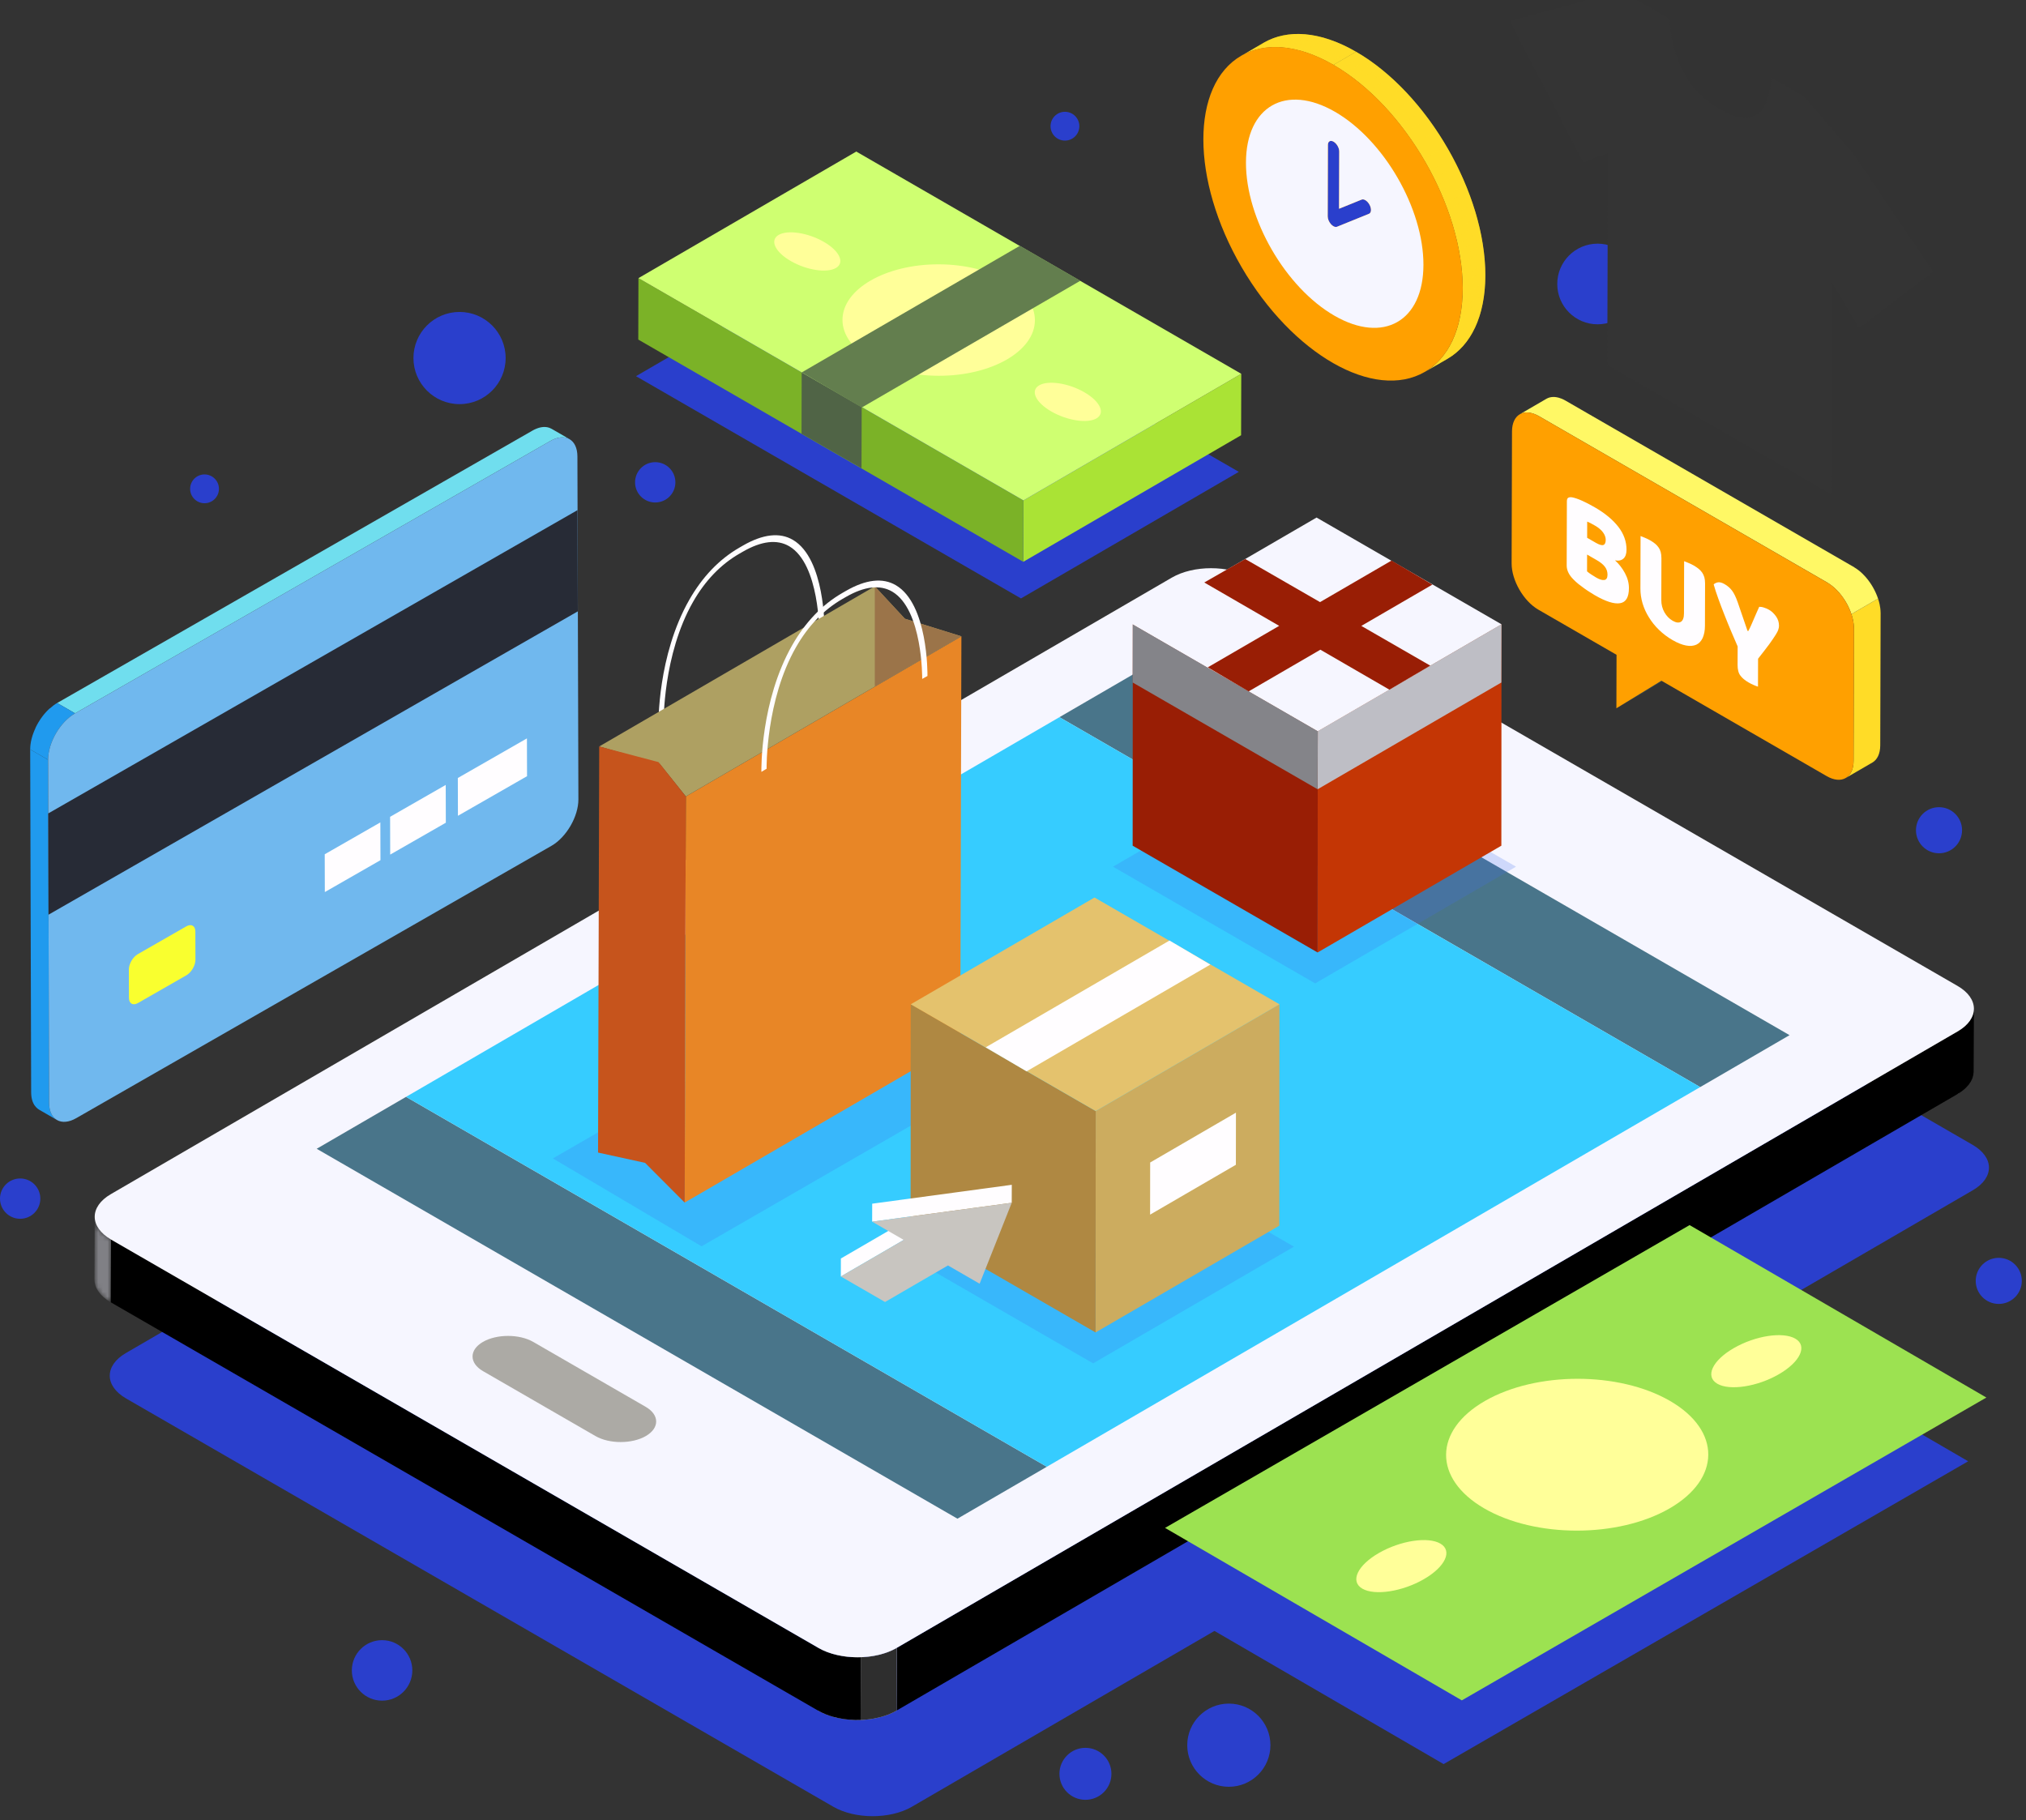 <svg width="443" height="398" viewBox="0 0 443 398" fill="none" xmlns="http://www.w3.org/2000/svg">
<rect x="0" y="0" width="443" height="398" fill="#333333" stroke="none"/>
<path d="M11.817 244.393C11.758 244.331 11.706 244.259 11.652 244.19C11.487 243.983 11.328 243.765 11.206 243.505C11.203 243.499 11.201 243.493 11.198 243.489C11.054 243.178 10.94 242.83 10.861 242.446C10.86 242.436 10.857 242.424 10.855 242.413C10.777 242.024 10.734 241.601 10.734 241.143L10.521 166.141L6.6 163.879L6.813 238.881C6.813 238.887 6.813 238.891 6.813 238.897C6.813 238.993 6.816 239.088 6.821 239.181C6.825 239.275 6.831 239.367 6.839 239.459C6.846 239.554 6.856 239.65 6.868 239.742C6.88 239.838 6.895 239.932 6.91 240.024C6.918 240.068 6.927 240.108 6.936 240.15C6.939 240.162 6.94 240.172 6.943 240.184C6.952 240.228 6.959 240.271 6.968 240.313C6.992 240.416 7.019 240.516 7.048 240.614C7.079 240.722 7.113 240.825 7.152 240.925C7.191 241.029 7.234 241.128 7.28 241.225C7.283 241.231 7.285 241.237 7.288 241.241C7.291 241.247 7.292 241.255 7.295 241.261C7.364 241.404 7.439 241.539 7.519 241.664C7.582 241.762 7.663 241.839 7.733 241.927C7.788 241.995 7.839 242.067 7.899 242.13C8.096 242.337 8.308 242.522 8.548 242.661L12.469 244.923C12.224 244.786 12.012 244.601 11.817 244.393Z" fill="#209AEE"/>
<path d="M121.531 95.885C121.911 95.758 122.275 95.68 122.624 95.649C122.632 95.649 122.641 95.647 122.648 95.647C122.998 95.617 123.331 95.635 123.643 95.698C123.647 95.7 123.652 95.701 123.656 95.703C123.968 95.767 124.259 95.876 124.525 96.029L120.604 93.767H120.603C120.45 93.679 120.292 93.606 120.125 93.548C119.999 93.503 119.869 93.469 119.737 93.442C119.731 93.44 119.726 93.439 119.722 93.437C119.719 93.436 119.714 93.436 119.711 93.434C119.601 93.412 119.487 93.396 119.371 93.385C119.271 93.376 119.169 93.372 119.065 93.37C118.974 93.37 118.881 93.373 118.787 93.379C118.768 93.381 118.748 93.384 118.729 93.385C118.72 93.387 118.712 93.387 118.703 93.388C118.644 93.394 118.585 93.399 118.526 93.406C118.441 93.416 118.354 93.431 118.267 93.448C118.188 93.463 118.108 93.481 118.025 93.502C117.945 93.521 117.864 93.543 117.782 93.569C117.725 93.585 117.669 93.605 117.613 93.624C117.607 93.626 117.601 93.629 117.597 93.63C117.58 93.636 117.564 93.641 117.548 93.647C117.469 93.673 117.389 93.703 117.31 93.736C117.233 93.767 117.153 93.8 117.074 93.835C116.995 93.871 116.916 93.906 116.835 93.947C116.756 93.985 116.676 94.027 116.595 94.07C116.532 94.103 116.471 94.139 116.408 94.175L12.495 153.729L16.415 155.991L120.328 96.436C120.735 96.203 121.133 96.022 121.518 95.892C121.521 95.888 121.525 95.886 121.531 95.885Z" fill="#70DEEE"/>
<path d="M12.256 160.339C12.515 159.895 12.796 159.464 13.099 159.053C13.104 159.047 13.108 159.041 13.111 159.035C13.422 158.617 13.753 158.219 14.103 157.848C14.109 157.842 14.115 157.836 14.121 157.83C14.825 157.087 15.599 156.454 16.411 155.988L12.492 153.726C11.942 154.041 11.421 154.453 10.918 154.902L10.897 154.89C10.81 154.968 10.724 155.049 10.637 155.129C10.553 155.21 10.47 155.291 10.388 155.374C10.325 155.438 10.262 155.504 10.2 155.57C10.194 155.576 10.189 155.58 10.183 155.586C10.171 155.6 10.158 155.612 10.146 155.625C10.068 155.707 9.992 155.792 9.917 155.877C9.841 155.964 9.765 156.052 9.689 156.142C9.611 156.234 9.535 156.327 9.46 156.422C9.371 156.534 9.284 156.648 9.199 156.764C9.196 156.767 9.195 156.772 9.192 156.775C9.187 156.781 9.184 156.787 9.18 156.793C9.059 156.955 8.941 157.121 8.827 157.29C8.675 157.515 8.53 157.745 8.391 157.98C8.372 158.013 8.356 158.045 8.336 158.078C8.321 158.105 8.306 158.131 8.291 158.157C8.224 158.274 8.157 158.389 8.094 158.507C8.03 158.625 7.969 158.744 7.909 158.864C7.857 158.967 7.808 159.07 7.758 159.173L7.773 159.18C7.042 160.73 6.595 162.371 6.6 163.882L10.521 166.144C10.515 164.296 11.164 162.246 12.214 160.419C12.226 160.391 12.241 160.364 12.256 160.339Z" fill="#209AEE"/>
<path d="M16.411 155.988C13.144 157.86 10.507 162.414 10.518 166.141L10.731 241.143C10.742 244.87 13.396 246.391 16.663 244.519L120.577 184.965C123.844 183.093 126.48 178.539 126.47 174.812L126.256 99.81C126.246 96.083 123.591 94.562 120.324 96.434L16.411 155.988Z" fill="#70B8EE"/>
<path d="M100.107 170.129L100.131 178.394L115.242 169.734L115.218 161.469L100.107 170.129Z" fill="#FFFDFF"/>
<path d="M71.003 186.809L71.027 195.074L83.19 188.102L83.168 179.838L71.003 186.809Z" fill="#FFFDFF"/>
<path d="M10.541 177.883L10.604 200.022L126.343 133.689L126.28 111.551L10.541 177.883Z" fill="#272B36"/>
<path d="M85.298 178.616L85.32 186.881L97.485 179.909L97.461 171.646L85.298 178.616Z" fill="#FFFDFF"/>
<path d="M30.139 208.646C29.038 209.278 28.171 210.789 28.174 212.024L28.192 218.201C28.195 219.457 29.068 219.97 30.169 219.34L40.77 213.265C41.852 212.643 42.738 211.122 42.735 209.866L42.717 203.689C42.714 202.454 41.823 201.95 40.74 202.571L30.139 208.646Z" fill="#F9FF2F"/>
<path d="M431.317 250.342C436.073 253.088 436.098 257.533 431.372 260.279L199.379 395.099C194.665 397.839 186.98 397.845 182.223 395.099L27.57 305.811C22.825 303.071 22.81 298.62 27.525 295.88L259.518 161.06C264.244 158.314 271.917 158.314 276.664 161.054L431.317 250.342Z" fill="#2A3FCC"/>
<path d="M428.231 225.443L428.171 239.161C428.122 239.191 428.073 239.22 428.023 239.25L428.083 225.531C428.132 225.502 428.182 225.472 428.231 225.443Z" fill="#B1B1B8"/>
<mask id="mask0_152_21" style="mask-type:luminance" maskUnits="userSpaceOnUse" x="20" y="266" width="5" height="19">
<path d="M20.651 279.787L20.711 266.068C20.707 267.875 21.895 269.684 24.281 271.062L24.221 284.781C21.835 283.403 20.645 281.593 20.651 279.787Z" fill="white"/>
</mask>
<g mask="url(#mask0_152_21)">
<path d="M24.281 271.062L24.221 284.781C21.835 283.405 20.647 281.595 20.651 279.787L20.711 266.068C20.707 267.876 21.895 269.684 24.281 271.062Z" fill="#808085"/>
</g>
<path d="M431.581 220.954C431.569 221.08 431.561 221.207 431.538 221.332C431.518 221.436 431.487 221.54 431.46 221.643C431.429 221.763 431.399 221.884 431.355 222.005C431.321 222.104 431.273 222.201 431.231 222.299C431.176 222.426 431.121 222.553 431.054 222.679C431.004 222.768 430.946 222.858 430.892 222.946C430.804 223.089 430.712 223.231 430.607 223.37C430.546 223.452 430.479 223.533 430.412 223.613C430.256 223.802 430.083 223.985 429.897 224.167C429.829 224.233 429.767 224.3 429.695 224.365C429.579 224.471 429.447 224.572 429.32 224.675C429.21 224.765 429.102 224.854 428.983 224.941C428.845 225.041 428.693 225.136 428.544 225.234C428.391 225.332 428.248 225.434 428.084 225.529L196.091 360.349L196.031 374.068L428.024 239.248C428.076 239.217 428.121 239.184 428.172 239.153V239.16C428.282 239.093 428.378 239.021 428.483 238.952C428.632 238.855 428.784 238.76 428.922 238.66C429.041 238.573 429.149 238.482 429.26 238.393C429.387 238.291 429.517 238.189 429.634 238.083C429.658 238.063 429.686 238.042 429.71 238.021C429.758 237.976 429.791 237.93 429.837 237.885C430.023 237.704 430.195 237.521 430.35 237.332C430.385 237.291 430.431 237.253 430.464 237.211C430.495 237.171 430.516 237.129 430.546 237.089C430.651 236.949 430.745 236.807 430.833 236.663C430.87 236.604 430.918 236.547 430.952 236.487C430.969 236.457 430.979 236.428 430.994 236.398C431.061 236.272 431.116 236.145 431.172 236.018C431.203 235.945 431.246 235.874 431.275 235.799C431.284 235.774 431.287 235.75 431.296 235.724C431.339 235.605 431.367 235.484 431.4 235.361C431.421 235.279 431.454 235.199 431.47 235.117C431.475 235.094 431.473 235.073 431.478 235.051C431.502 234.925 431.509 234.799 431.521 234.672C431.529 234.588 431.548 234.504 431.549 234.421C431.551 234.385 431.551 234.349 431.551 234.315L431.611 220.596C431.611 220.717 431.591 220.835 431.581 220.954Z" fill="black"/>
<path d="M196.09 360.35L196.03 374.069C191.315 376.809 183.631 376.815 178.874 374.069L178.934 360.35C183.689 363.096 191.375 363.09 196.09 360.35Z" fill="#BEBEC5"/>
<path d="M193.433 361.518C192.696 361.757 191.926 361.946 191.135 362.09C190.625 362.181 190.107 362.254 189.586 362.306C189.14 362.351 188.69 362.381 188.239 362.396L188.18 376.115C188.631 376.1 189.08 376.07 189.526 376.025C190.049 375.973 190.567 375.901 191.076 375.809C191.868 375.665 192.638 375.476 193.373 375.237C194.325 374.928 195.221 374.54 196.029 374.069L196.089 360.35C195.28 360.821 194.385 361.209 193.433 361.518Z" fill="#2E2E2E"/>
<path d="M186.996 362.402C186.596 362.391 186.197 362.371 185.8 362.338C185.405 362.305 185.01 362.262 184.621 362.206C184.216 362.148 183.814 362.079 183.419 361.997C182.99 361.908 182.568 361.805 182.154 361.687C181.648 361.542 181.157 361.376 180.682 361.189C180.067 360.946 179.48 360.667 178.933 360.35L24.28 271.062L24.221 284.781L178.874 374.069C179.422 374.386 180.007 374.665 180.622 374.908C181.097 375.095 181.588 375.261 182.094 375.406C182.508 375.524 182.931 375.627 183.359 375.716C183.755 375.798 184.156 375.868 184.561 375.925C184.951 375.98 185.345 376.024 185.741 376.057C186.138 376.089 186.536 376.11 186.937 376.121C187.352 376.131 187.767 376.13 188.18 376.115L188.24 362.396C187.827 362.409 187.411 362.412 186.996 362.402Z" fill="black"/>
<path d="M428.027 215.594C432.784 218.34 432.808 222.785 428.082 225.531L196.089 360.35C191.374 363.09 183.69 363.096 178.933 360.35L24.28 271.062C19.535 268.322 19.52 263.871 24.235 261.132L256.228 126.312C260.954 123.566 268.627 123.566 273.372 126.306L428.027 215.594Z" fill="#F6F6FF"/>
<path d="M141.186 307.641C144.227 309.397 144.244 312.271 141.222 314.027C138.2 315.783 133.238 315.783 130.196 314.027L105.618 299.837C102.576 298.081 102.56 295.206 105.582 293.45C108.604 291.694 113.566 291.694 116.607 293.45L141.186 307.641Z" fill="#ACAAA5"/>
<path d="M228.893 320.746L209.352 332.102L69.247 251.211L88.786 239.856L228.893 320.746Z" fill="#49758A"/>
<path d="M391.297 226.365L371.758 237.721L231.651 156.83L251.192 145.475L391.297 226.365Z" fill="#49758A"/>
<path d="M251.193 145.475L231.652 156.83L371.759 237.721L228.893 320.746L88.786 239.856L69.247 251.211L209.352 332.102L69.247 251.211L251.193 145.475Z" fill="#36CCFF"/>
<path d="M353.438 154.883L359.265 151.498L369.116 145.475L363.29 148.861L353.438 154.883Z" fill="#2E4752"/>
<path d="M411.136 132.984C411.101 132.716 411.053 132.445 410.997 132.172C410.949 131.948 410.894 131.724 410.833 131.5C410.777 131.302 410.716 131.102 410.65 130.903L404.824 134.289C404.89 134.488 404.951 134.688 405.006 134.887C405.069 135.111 405.123 135.335 405.171 135.559C405.229 135.83 405.275 136.102 405.309 136.371C405.36 136.758 405.386 137.141 405.384 137.515L405.302 166.372C405.296 168.218 404.643 169.517 403.591 170.129L409.419 166.743C409.944 166.437 410.371 165.959 410.667 165.327C410.962 164.696 411.127 163.909 411.13 162.986L411.212 134.128C411.212 133.753 411.186 133.371 411.136 132.984Z" fill="#FFDC27"/>
<path d="M410.45 130.349C410.383 130.173 410.311 129.998 410.235 129.824C410.162 129.653 410.083 129.483 410.002 129.314C409.922 129.147 409.836 128.98 409.75 128.816C409.662 128.65 409.569 128.484 409.475 128.321C409.377 128.154 409.277 127.988 409.172 127.826C409.061 127.654 408.95 127.485 408.833 127.318C408.706 127.137 408.576 126.961 408.442 126.788C408.288 126.589 408.13 126.397 407.966 126.209C407.759 125.971 407.546 125.743 407.325 125.526C406.732 124.942 406.095 124.444 405.43 124.053L405.442 124.045L342.317 87.607C342.039 87.447 341.766 87.311 341.499 87.199C341.409 87.162 341.325 87.141 341.237 87.109C341.169 87.084 341.1 87.06 341.031 87.039C340.958 87.015 340.882 86.983 340.809 86.963C340.634 86.915 340.462 86.879 340.294 86.853C340.217 86.841 340.144 86.838 340.071 86.83C340.043 86.827 340.013 86.824 339.985 86.821C339.943 86.818 339.898 86.811 339.856 86.809C339.725 86.803 339.595 86.805 339.468 86.812C339.347 86.82 339.229 86.833 339.114 86.854C339.089 86.859 339.066 86.866 339.042 86.871C339.026 86.874 339.011 86.878 338.995 86.881C338.924 86.896 338.853 86.909 338.786 86.929C338.68 86.96 338.577 86.996 338.475 87.038C338.373 87.08 338.275 87.129 338.181 87.181C338.17 87.187 338.16 87.193 338.148 87.199L332.32 90.585C332.579 90.435 332.864 90.33 333.165 90.266C333.182 90.263 333.197 90.258 333.213 90.255C333.509 90.197 333.825 90.182 334.155 90.208C334.184 90.209 334.212 90.214 334.242 90.217C334.55 90.246 334.872 90.32 335.204 90.426C335.271 90.447 335.339 90.471 335.408 90.496C335.759 90.623 336.119 90.78 336.489 90.993L399.556 127.39L399.543 127.397C400.228 127.793 400.887 128.309 401.497 128.911C401.717 129.128 401.93 129.356 402.138 129.594C402.301 129.78 402.46 129.974 402.614 130.173C402.749 130.346 402.878 130.522 403.005 130.703C403.122 130.869 403.235 131.039 403.346 131.209C403.45 131.372 403.55 131.538 403.649 131.706C403.744 131.869 403.836 132.033 403.924 132.201C404.012 132.365 404.095 132.532 404.176 132.699C404.258 132.868 404.336 133.038 404.409 133.208C404.485 133.383 404.557 133.558 404.624 133.734C404.694 133.918 404.761 134.103 404.822 134.288L410.649 130.902C410.588 130.718 410.522 130.534 410.45 130.349Z" fill="#FFF865"/>
<path d="M336.489 90.995C333.256 89.128 330.621 90.629 330.611 94.344L330.528 123.2C330.518 126.915 333.135 131.45 336.368 133.316L353.47 143.19L353.438 154.881L363.289 148.858L399.422 169.719C402.654 171.585 405.29 170.085 405.3 166.37L405.382 137.512C405.393 133.797 402.775 129.262 399.543 127.396L336.489 90.995Z" fill="#FFA000"/>
<path d="M355.303 125.323C355.889 126.406 356.18 127.499 356.177 128.625C356.171 130.606 355.52 131.696 354.245 131.907C352.949 132.127 351.105 131.538 348.714 130.157C348.401 129.976 348.068 129.761 347.655 129.501C347.264 129.252 346.852 128.992 346.421 128.675C345.989 128.359 345.579 128.054 345.147 127.715C344.736 127.388 344.344 127.027 344.012 126.676C343.054 125.716 342.565 124.69 342.568 123.655L342.609 109.627C342.61 109.223 342.709 108.941 342.925 108.841C343.122 108.729 343.397 108.706 343.749 108.752C344.338 108.867 345.083 109.117 345.965 109.512C346.848 109.91 347.769 110.396 348.71 110.938C350.943 112.228 352.647 113.641 353.859 115.197C355.052 116.742 355.656 118.422 355.651 120.223C355.648 121.123 355.411 121.776 354.958 122.168C354.506 122.561 353.897 122.683 353.132 122.534C353.994 123.305 354.718 124.241 355.303 125.323ZM350.804 126.831C351.257 126.754 351.493 126.371 351.494 125.674C351.496 125.022 351.302 124.435 350.93 123.95C350.539 123.43 349.952 122.957 349.168 122.504L347.031 121.271L347.021 124.941C347.255 125.144 347.569 125.393 347.962 125.641C348.333 125.879 348.707 126.116 349.059 126.321C349.746 126.715 350.334 126.897 350.804 126.831ZM347.052 114.065L347.042 117.601L348.943 118.698C349.688 119.128 350.236 119.288 350.589 119.176C350.924 119.054 351.102 118.682 351.103 118.052C351.105 117.511 350.91 116.971 350.519 116.429C350.128 115.887 349.541 115.391 348.757 114.938C348.483 114.78 348.189 114.61 347.856 114.441C347.503 114.258 347.249 114.134 347.052 114.065Z" fill="#FFFDFF"/>
<path d="M370.363 123.666C370.775 123.903 371.127 124.153 371.42 124.39C371.734 124.638 371.987 124.92 372.202 125.225C372.398 125.517 372.553 125.856 372.671 126.24C372.768 126.612 372.827 127.073 372.825 127.591L372.8 136.846C372.797 137.927 372.617 138.793 372.301 139.513C371.965 140.22 371.513 140.704 370.903 140.983C370.275 141.252 369.548 141.328 368.665 141.156C367.802 140.997 366.821 140.611 365.724 139.977C364.626 139.344 363.627 138.587 362.766 137.751C361.885 136.904 361.161 135.99 360.556 135.009C359.93 134.016 359.482 133.013 359.151 131.921C358.84 130.839 358.687 129.78 358.689 128.701L358.722 117.217C358.899 117.296 359.212 117.41 359.624 117.58C360.056 117.761 360.447 117.943 360.84 118.168C361.231 118.395 361.585 118.643 361.897 118.891C362.191 119.128 362.445 119.41 362.66 119.715C362.875 120.02 363.032 120.357 363.129 120.73C363.226 121.102 363.284 121.564 363.282 122.082L363.257 131.245C363.254 132.19 363.487 133.092 363.936 133.892C364.405 134.705 364.992 135.314 365.737 135.744C366.482 136.174 367.07 136.243 367.542 135.974C367.995 135.693 368.213 135.053 368.214 134.107L368.247 122.715C368.443 122.806 368.756 122.919 369.168 123.09C369.579 123.258 369.99 123.451 370.363 123.666Z" fill="#FFFDFF"/>
<path d="M386.802 133.338C387.41 133.689 387.919 134.187 388.349 134.796C388.779 135.405 388.993 136.092 388.991 136.835C388.991 137.083 388.951 137.353 388.851 137.634C388.772 137.927 388.575 138.331 388.258 138.826C387.943 139.342 387.47 140.017 386.879 140.849C386.268 141.669 385.441 142.747 384.416 144.05L384.398 150.153C384.203 150.106 383.909 149.982 383.516 149.824C383.104 149.654 382.713 149.451 382.339 149.236C381.536 148.771 380.928 148.264 380.539 147.722C380.128 147.192 379.934 146.403 379.937 145.412L379.949 141.36C379.52 140.368 379.052 139.286 378.545 138.091C378.038 136.897 377.551 135.69 377.064 134.461C376.577 133.232 376.129 132.05 375.72 130.911C375.292 129.738 374.962 128.713 374.708 127.8C374.925 127.565 375.24 127.43 375.632 127.342C376.025 127.275 376.516 127.4 377.084 127.729C377.769 128.124 378.318 128.599 378.748 129.186C379.159 129.739 379.568 130.584 379.958 131.689L382.099 137.931L382.256 138.022C382.513 137.561 382.729 137.124 382.907 136.707C383.084 136.29 383.262 135.898 383.44 135.481C383.618 135.065 383.795 134.649 383.994 134.198C384.191 133.771 384.409 133.265 384.666 132.692C384.979 132.693 385.314 132.728 385.705 132.864C386.077 132.988 386.45 133.134 386.802 133.338Z" fill="#FFFDFF"/>
<g opacity="0.22">
<path d="M226.057 230.636L153.401 272.54L120.884 253.319L193.54 211.414L226.057 230.636Z" fill="#406EEE"/>
</g>
<path d="M162.423 119.319C166.817 116.783 170.506 116.365 173.391 118.068C180.395 122.201 180.294 137.265 180.285 137.909L179.135 138.55C179.146 138.39 179.247 123.385 172.582 119.458C169.914 117.89 166.502 118.289 162.426 120.642L161.666 121.081C157.589 123.435 154.186 126.972 151.547 131.603C144.916 143.207 145.102 158.045 145.113 158.193L143.973 158.874C143.961 158.242 143.764 143.35 150.722 131.157C153.588 126.136 157.268 122.297 161.661 119.76L162.423 119.319Z" fill="#FFFDFF"/>
<path d="M149.96 174.167L210.22 139.148L209.967 227.957L149.709 262.976L149.96 174.167Z" fill="#E88626"/>
<path d="M131.021 163.233L191.28 128.214L197.862 135.302L210.22 139.148L149.96 174.167L144.266 167.058L131.021 163.233Z" fill="#AEA062"/>
<path d="M149.96 174.167L149.709 262.976L141.049 254.288L130.769 252.04L131.021 163.233L143.996 166.656L149.96 174.167Z" fill="#C6541C"/>
<path d="M210.221 139.148L197.862 135.302L191.28 128.214V150.156L210.221 139.148Z" fill="#9B7449"/>
<path d="M184.933 129.235C189.328 126.699 193.017 126.28 195.902 127.984C202.906 132.117 202.805 147.181 202.796 147.823L201.646 148.464C201.656 148.304 201.757 133.3 195.093 129.373C192.424 127.805 189.013 128.204 184.936 130.557L184.176 130.996C180.1 133.349 176.697 136.886 174.057 141.518C167.426 153.121 167.613 167.96 167.623 168.108L166.484 168.789C166.472 168.157 166.275 153.264 173.233 141.071C176.098 136.05 179.779 132.211 184.173 129.674L184.933 129.235Z" fill="#FFFDFF"/>
<g opacity="0.22">
<path d="M331.489 189.524L287.569 215.046L243.365 189.524L287.283 164.002L331.489 189.524Z" fill="#406EEE"/>
</g>
<path d="M328.316 136.523L328.283 184.934L288.105 208.282L288.138 159.872L328.316 136.523Z" fill="#C43605"/>
<path d="M328.316 136.523L328.283 149.245L288.105 172.593L288.138 159.872L328.316 136.523Z" fill="#BEBEC5"/>
<path d="M288.137 159.872L288.105 208.282L247.663 184.934L247.697 136.523L288.137 159.872Z" fill="#991E05"/>
<path d="M288.137 159.872L288.105 172.593L247.663 149.245L247.697 136.523L288.137 159.872Z" fill="#848489"/>
<path d="M328.316 136.523L288.138 159.871L247.698 136.523L287.876 113.175L328.316 136.523Z" fill="#F6F6FF"/>
<path d="M313.202 127.841L304.272 122.58L288.636 131.668L272.283 122.243L263.324 127.376L279.702 136.859L264.093 145.93L273.025 151.189L288.709 142.075L303.805 150.816L312.735 145.557L297.663 136.871L313.202 127.841Z" fill="#991E05"/>
<g opacity="0.22">
<path d="M282.935 272.614L239.016 298.137L194.812 272.615L238.729 247.093L282.935 272.614Z" fill="#406EEE"/>
</g>
<path d="M279.762 219.615L279.729 268.025L239.552 291.373L239.585 242.963L279.762 219.615Z" fill="#CCAC5F"/>
<path d="M270.249 243.312L270.234 254.711L251.478 265.611L251.492 254.212L270.249 243.312Z" fill="#FFFDFF"/>
<path d="M239.585 242.963L239.552 291.373L199.11 268.025L199.145 219.615L239.585 242.963Z" fill="#AF8842"/>
<path d="M279.763 219.615L239.586 242.963L199.146 219.615L239.323 196.267L279.763 219.615Z" fill="#E4C26D"/>
<path d="M264.648 210.932L224.47 234.28L215.539 229.022L255.718 205.672L264.648 210.932Z" fill="#FFFDFF"/>
<path d="M270.875 103.183L223.246 130.861L139.064 82.26L186.694 54.58L270.875 103.183Z" fill="#2A3FCC"/>
<path d="M271.412 81.743L271.374 95.178L223.743 122.858L223.782 109.423L271.412 81.743Z" fill="#AAE335"/>
<path d="M223.782 109.423L223.743 122.858L139.562 74.255L139.6 60.821L223.782 109.423Z" fill="#7BB227"/>
<path d="M188.415 88.955L188.376 102.39L175.258 94.845L175.295 81.41L188.415 88.955Z" fill="#506446"/>
<path d="M271.412 81.743L223.782 109.423L139.601 60.821L187.23 33.142L271.412 81.743Z" fill="#CFFF71"/>
<path d="M237.096 85.775C240.559 87.774 241.743 90.335 239.747 91.496C237.759 92.651 233.334 91.973 229.871 89.975C226.419 87.981 225.235 85.419 227.221 84.265C229.217 83.103 233.644 83.781 237.096 85.775Z" fill="#FFFF99"/>
<path d="M180.139 52.89C183.592 54.883 184.776 57.445 182.779 58.606C180.792 59.76 176.366 59.082 172.914 57.089C169.452 55.089 168.268 52.529 170.253 51.373C172.25 50.213 176.677 50.891 180.139 52.89Z" fill="#FFFF99"/>
<path d="M226.289 70.046C226.308 63.316 216.905 57.834 205.287 57.801C193.668 57.769 184.235 63.198 184.216 69.928C184.197 76.658 193.6 82.14 205.218 82.172C216.837 82.205 226.27 76.775 226.289 70.046Z" fill="#FFFF99"/>
<path d="M236.224 61.393L188.432 89.115L175.32 81.428L223.013 53.745L236.224 61.393Z" fill="#637E4E"/>
<path d="M365.46 281.834L250.764 348.054L315.658 385.766L430.355 319.547L365.46 281.834Z" fill="#2A3FCC"/>
<path d="M183.853 279.136L183.863 275.204L197.622 267.207L197.61 271.14L183.853 279.136Z" fill="#FFFDFF"/>
<path d="M190.701 267.15L190.713 263.219L221.234 259.087L221.222 263.02L190.701 267.15Z" fill="#FFFDFF"/>
<path d="M221.223 263.02L214.201 280.718L207.281 276.723L193.522 284.718L183.853 279.136L197.61 271.14L190.702 267.15L221.223 263.02Z" fill="#C8C5C0"/>
<path d="M254.746 334.117L319.641 371.831L434.337 305.61L369.441 267.898L254.746 334.117Z" fill="#9CE251"/>
<path d="M301.497 339.609C296.78 342.333 295.166 345.824 297.887 347.403C300.594 348.976 306.625 348.053 311.343 345.329C316.046 342.613 317.66 339.122 314.953 337.55C312.233 335.97 306.201 336.893 301.497 339.609Z" fill="#FFFF99"/>
<path d="M379.101 294.805C374.397 297.521 372.783 301.01 375.504 302.591C378.211 304.165 384.241 303.241 388.945 300.525C393.662 297.801 395.276 294.31 392.569 292.738C389.85 291.157 383.817 292.081 379.101 294.805Z" fill="#FFFF99"/>
<path d="M324.667 306.372C313.43 312.86 313.37 323.362 324.536 329.85C335.687 336.33 353.833 336.338 365.07 329.85C376.294 323.37 376.352 312.852 365.201 306.372C354.036 299.884 335.891 299.892 324.667 306.372Z" fill="#FFFF99"/>
<path d="M271.394 12.214L276.336 9.341C281.492 6.344 288.632 6.767 296.513 11.316L291.57 14.189C283.69 9.64 276.549 9.217 271.394 12.214Z" fill="#FFDC27"/>
<mask id="mask1_152_21" style="mask-type:luminance" maskUnits="userSpaceOnUse" x="271" y="7" width="26" height="8">
<path d="M271.394 12.214L276.336 9.341C281.492 6.344 288.632 6.767 296.513 11.316L291.57 14.189C283.69 9.64 276.549 9.217 271.394 12.214Z" fill="white"/>
</mask>
<g mask="url(#mask1_152_21)">
<path d="M271.394 12.214L276.336 9.341C277.063 8.919 277.829 8.565 278.632 8.279L273.69 11.152C272.887 11.437 272.121 11.791 271.394 12.214Z" fill="#FFDC27"/>
<path d="M273.689 11.152L278.632 8.279C279.269 8.052 279.931 7.87 280.613 7.734L275.671 10.607C274.988 10.743 274.327 10.925 273.689 11.152Z" fill="#FFDC27"/>
<path d="M275.672 10.607L280.614 7.734C281.147 7.628 281.691 7.548 282.249 7.497L277.307 10.37C276.748 10.421 276.203 10.5 275.672 10.607Z" fill="#FFDC27"/>
<path d="M277.305 10.37L282.247 7.497C282.728 7.452 283.219 7.43 283.716 7.427L278.774 10.3C278.277 10.303 277.787 10.325 277.305 10.37Z" fill="#FFDC27"/>
<path d="M278.775 10.3L283.718 7.427C284.155 7.425 284.6 7.439 285.05 7.47L280.107 10.343C279.656 10.313 279.213 10.298 278.775 10.3Z" fill="#FFDC27"/>
<path d="M280.107 10.345L285.05 7.472C285.465 7.5 285.886 7.543 286.311 7.6L281.369 10.473C280.944 10.416 280.523 10.373 280.107 10.345Z" fill="#FFDC27"/>
<path d="M281.368 10.473L286.31 7.6C286.72 7.655 287.133 7.724 287.551 7.805L282.609 10.677C282.191 10.595 281.777 10.528 281.368 10.473Z" fill="#FFDC27"/>
<path d="M282.609 10.677L287.552 7.805C287.935 7.879 288.324 7.966 288.713 8.063L283.771 10.936C283.381 10.839 282.993 10.752 282.609 10.677Z" fill="#FFDC27"/>
<path d="M283.771 10.936L288.714 8.063C289.1 8.16 289.492 8.268 289.886 8.385L284.944 11.258C284.551 11.14 284.16 11.033 283.771 10.936Z" fill="#FFDC27"/>
<path d="M284.943 11.26L289.886 8.387C290.262 8.5 290.64 8.624 291.02 8.759L286.078 11.632C285.697 11.496 285.32 11.372 284.943 11.26Z" fill="#FFDC27"/>
<path d="M286.08 11.63L291.022 8.757C291.402 8.89 291.782 9.033 292.168 9.187L287.225 12.06C286.84 11.908 286.458 11.763 286.08 11.63Z" fill="#FFDC27"/>
<path d="M287.223 12.062L292.165 9.189C292.541 9.34 292.919 9.499 293.3 9.67L288.357 12.542C287.977 12.372 287.599 12.211 287.223 12.062Z" fill="#FFDC27"/>
<path d="M288.358 12.542L293.301 9.67C293.681 9.84 294.064 10.02 294.449 10.21L289.507 13.083C289.121 12.893 288.739 12.713 288.358 12.542Z" fill="#FFDC27"/>
<path d="M289.506 13.083L294.448 10.21C294.833 10.401 295.22 10.601 295.61 10.812L290.668 13.685C290.278 13.474 289.891 13.274 289.506 13.083Z" fill="#FFDC27"/>
<path d="M290.668 13.685L295.61 10.812C295.91 10.975 296.21 11.142 296.512 11.316L291.57 14.189C291.268 14.016 290.968 13.847 290.668 13.685Z" fill="#FFDC27"/>
</g>
<path d="M316.505 78.46L311.563 81.333C316.653 78.375 319.809 72.086 319.835 63.145C319.886 45.152 307.228 23.23 291.571 14.189L296.514 11.316C312.172 20.356 324.828 42.28 324.777 60.272C324.752 69.213 321.595 75.502 316.505 78.46Z" fill="#FFDC27"/>
<mask id="mask2_152_21" style="mask-type:luminance" maskUnits="userSpaceOnUse" x="291" y="11" width="34" height="71">
<path d="M316.505 78.46L311.563 81.333C316.653 78.375 319.809 72.086 319.835 63.145C319.886 45.152 307.228 23.23 291.571 14.189L296.514 11.316C312.172 20.356 324.828 42.28 324.777 60.272C324.752 69.213 321.595 75.502 316.505 78.46Z" fill="white"/>
</mask>
<g mask="url(#mask2_152_21)">
<path d="M291.569 14.189L296.512 11.316C296.604 11.37 296.697 11.424 296.791 11.479L291.849 14.352C291.754 14.297 291.662 14.243 291.569 14.189Z" fill="#FFDC27"/>
<path d="M291.848 14.352L296.79 11.479C297.192 11.715 297.592 11.961 297.989 12.214L293.047 15.087C292.648 14.833 292.249 14.588 291.848 14.352Z" fill="#FFDC27"/>
<path d="M293.048 15.087L297.99 12.214C298.393 12.471 298.795 12.736 299.194 13.01L294.251 15.883C293.853 15.609 293.451 15.344 293.048 15.087Z" fill="#FFDC27"/>
<path d="M294.251 15.883L299.193 13.01C299.607 13.293 300.017 13.585 300.425 13.886L295.483 16.759C295.075 16.457 294.665 16.165 294.251 15.883Z" fill="#FFDC27"/>
<path d="M295.484 16.758L300.427 13.885C300.845 14.192 301.26 14.509 301.67 14.834L296.728 17.707C296.316 17.382 295.901 17.067 295.484 16.758Z" fill="#FFDC27"/>
<path d="M296.729 17.707L301.671 14.834C302.095 15.169 302.514 15.512 302.932 15.864L297.99 18.737C297.572 18.385 297.153 18.041 296.729 17.707Z" fill="#FFDC27"/>
<path d="M297.988 18.737L302.931 15.865C303.355 16.223 303.774 16.589 304.191 16.965L299.248 19.838C298.833 19.462 298.412 19.094 297.988 18.737Z" fill="#FFDC27"/>
<path d="M299.25 19.836L304.192 16.963C304.612 17.341 305.027 17.728 305.439 18.122L300.497 20.995C300.085 20.601 299.67 20.214 299.25 19.836Z" fill="#FFDC27"/>
<path d="M300.495 20.995L305.437 18.122C305.841 18.509 306.239 18.903 306.633 19.305L301.691 22.178C301.297 21.776 300.898 21.382 300.495 20.995Z" fill="#FFDC27"/>
<path d="M301.692 22.178L306.635 19.305C307.026 19.703 307.413 20.108 307.795 20.522L302.853 23.395C302.47 22.982 302.084 22.576 301.692 22.178Z" fill="#FFDC27"/>
<path d="M302.853 23.395L307.795 20.522C308.167 20.923 308.534 21.331 308.898 21.744L303.956 24.617C303.592 24.202 303.224 23.795 302.853 23.395Z" fill="#FFDC27"/>
<path d="M303.955 24.617L308.897 21.745C309.268 22.166 309.632 22.593 309.993 23.027L305.051 25.9C304.691 25.465 304.325 25.038 303.955 24.617Z" fill="#FFDC27"/>
<path d="M305.052 25.9L309.994 23.027C310.363 23.472 310.729 23.922 311.087 24.378L306.145 27.251C305.786 26.794 305.422 26.343 305.052 25.9Z" fill="#FFDC27"/>
<path d="M306.146 27.251L311.088 24.378C311.515 24.922 311.936 25.473 312.348 26.033L307.406 28.906C306.992 28.346 306.573 27.795 306.146 27.251Z" fill="#FFDC27"/>
<path d="M307.406 28.906L312.349 26.033C312.965 26.869 313.564 27.723 314.145 28.592L309.202 31.465C308.622 30.596 308.023 29.742 307.406 28.906Z" fill="#FFDC27"/>
<path d="M309.2 31.463L314.142 28.591C314.874 29.685 315.576 30.803 316.245 31.941L311.303 34.814C310.634 33.678 309.932 32.559 309.2 31.463Z" fill="#FFDC27"/>
<path d="M311.304 34.815L316.246 31.943C316.73 32.764 317.196 33.596 317.644 34.435L312.701 37.307C312.253 36.467 311.786 35.637 311.304 34.815Z" fill="#FFDC27"/>
<path d="M312.702 37.307L317.644 34.435C317.946 34.999 318.239 35.566 318.524 36.137L313.582 39.01C313.296 38.439 313.004 37.87 312.702 37.307Z" fill="#FFDC27"/>
<path d="M313.582 39.01L318.524 36.137C318.772 36.634 319.014 37.133 319.248 37.635L314.306 40.507C314.072 40.006 313.83 39.507 313.582 39.01Z" fill="#FFDC27"/>
<path d="M314.305 40.506L319.247 37.633C319.46 38.087 319.668 38.544 319.871 39.002L314.929 41.875C314.726 41.418 314.518 40.961 314.305 40.506Z" fill="#FFDC27"/>
<path d="M314.929 41.875L319.871 39.002C320.07 39.452 320.262 39.903 320.45 40.353L315.508 43.226C315.32 42.775 315.127 42.324 314.929 41.875Z" fill="#FFDC27"/>
<path d="M315.51 43.228L320.452 40.355C320.643 40.813 320.827 41.272 321.006 41.733L316.064 44.606C315.885 44.145 315.699 43.685 315.51 43.228Z" fill="#FFDC27"/>
<path d="M316.063 44.604L321.006 41.732C321.185 42.193 321.36 42.656 321.527 43.12L316.585 45.993C316.417 45.53 316.243 45.067 316.063 44.604Z" fill="#FFDC27"/>
<path d="M316.584 45.993L321.526 43.12C321.701 43.601 321.868 44.083 322.029 44.566L317.087 47.438C316.927 46.956 316.759 46.475 316.584 45.993Z" fill="#FFDC27"/>
<path d="M317.089 47.438L322.031 44.566C322.194 45.054 322.352 45.542 322.501 46.032L317.559 48.905C317.408 48.416 317.252 47.927 317.089 47.438Z" fill="#FFDC27"/>
<path d="M317.56 48.905L322.502 46.032C322.656 46.531 322.8 47.031 322.939 47.529L317.997 50.402C317.858 49.904 317.712 49.405 317.56 48.905Z" fill="#FFDC27"/>
<path d="M317.997 50.404L322.939 47.531C323.078 48.033 323.21 48.534 323.335 49.036L318.393 51.909C318.267 51.407 318.136 50.906 317.997 50.404Z" fill="#FFDC27"/>
<path d="M318.391 51.907L323.333 49.035C323.455 49.53 323.572 50.025 323.679 50.52L318.737 53.393C318.63 52.899 318.515 52.403 318.391 51.907Z" fill="#FFDC27"/>
<path d="M318.737 53.393L323.68 50.52C323.787 51.014 323.887 51.507 323.98 52L319.037 54.873C318.945 54.38 318.845 53.887 318.737 53.393Z" fill="#FFDC27"/>
<path d="M319.038 54.871L323.98 51.998C324.07 52.476 324.154 52.954 324.228 53.432L319.286 56.305C319.211 55.828 319.128 55.35 319.038 54.871Z" fill="#FFDC27"/>
<path d="M319.284 56.305L324.226 53.432C324.301 53.908 324.37 54.383 324.43 54.856L319.487 57.729C319.428 57.256 319.359 56.781 319.284 56.305Z" fill="#FFDC27"/>
<path d="M319.488 57.729L324.431 54.856C324.489 55.321 324.541 55.784 324.584 56.245L319.642 59.118C319.599 58.656 319.547 58.194 319.488 57.729Z" fill="#FFDC27"/>
<path d="M319.642 59.118L324.584 56.245C324.629 56.706 324.665 57.166 324.694 57.623L319.752 60.496C319.722 60.038 319.686 59.578 319.642 59.118Z" fill="#FFDC27"/>
<path d="M319.753 60.496L324.695 57.623C324.724 58.081 324.746 58.54 324.759 58.994L319.817 61.867C319.804 61.411 319.781 60.954 319.753 60.496Z" fill="#FFDC27"/>
<path d="M319.816 61.867L324.759 58.994C324.771 59.422 324.777 59.848 324.777 60.272C324.777 60.299 324.777 60.326 324.777 60.354L319.834 63.227C319.834 63.2 319.834 63.173 319.834 63.145C319.834 62.721 319.828 62.295 319.816 61.867Z" fill="#FFDC27"/>
<path d="M319.834 63.227L324.776 60.354C324.774 60.818 324.762 61.275 324.743 61.725L319.801 64.597C319.82 64.147 319.832 63.69 319.834 63.227Z" fill="#FFDC27"/>
<path d="M319.801 64.597L324.743 61.725C324.724 62.179 324.697 62.624 324.661 63.063L319.719 65.935C319.753 65.496 319.781 65.05 319.801 64.597Z" fill="#FFDC27"/>
<path d="M319.718 65.935L324.66 63.063C324.623 63.526 324.575 63.981 324.518 64.427L319.576 67.3C319.633 66.854 319.681 66.398 319.718 65.935Z" fill="#FFDC27"/>
<path d="M319.578 67.3L324.52 64.427C324.462 64.889 324.395 65.34 324.317 65.782L319.375 68.654C319.453 68.212 319.52 67.76 319.578 67.3Z" fill="#FFDC27"/>
<path d="M319.374 68.654L324.317 65.782C324.235 66.255 324.142 66.718 324.039 67.169L319.097 70.041C319.2 69.591 319.292 69.128 319.374 68.654Z" fill="#FFDC27"/>
<path d="M319.096 70.041L324.039 67.169C323.925 67.664 323.8 68.147 323.661 68.617L318.719 71.49C318.856 71.021 318.983 70.537 319.096 70.041Z" fill="#FFDC27"/>
<path d="M318.718 71.49L323.661 68.617C323.51 69.131 323.344 69.628 323.165 70.11L318.223 72.983C318.402 72.501 318.568 72.004 318.718 71.49Z" fill="#FFDC27"/>
<path d="M318.224 72.983L323.167 70.11C322.959 70.669 322.732 71.206 322.487 71.723L317.545 74.596C317.79 74.079 318.017 73.541 318.224 72.983Z" fill="#FFDC27"/>
<path d="M317.543 74.594L322.486 71.721C322.16 72.407 321.803 73.053 321.415 73.661L316.473 76.534C316.861 75.926 317.218 75.279 317.543 74.594Z" fill="#FFDC27"/>
<path d="M316.473 76.534L321.415 73.661C320.103 75.72 318.444 77.331 316.503 78.458L311.561 81.331C313.502 80.204 315.162 78.593 316.473 76.534Z" fill="#FFDC27"/>
</g>
<path d="M311.569 81.312C322.625 74.887 322.594 54.205 311.501 35.118C300.407 16.03 282.452 5.766 271.397 12.191C260.341 18.617 260.372 39.299 271.465 58.386C282.559 77.473 300.514 87.738 311.569 81.312Z" fill="#FFA000"/>
<path d="M291.599 30.984C292.288 31.383 292.842 32.34 292.839 33.128L292.804 45.647L297.729 43.646C297.965 43.55 298.254 43.604 298.54 43.77C298.891 43.973 299.239 44.343 299.485 44.815C299.932 45.675 299.866 46.539 299.345 46.755L292.359 49.59C292.13 49.684 291.839 49.635 291.548 49.468C291.373 49.367 291.194 49.223 291.028 49.039C290.591 48.549 290.31 47.882 290.312 47.322L290.356 31.696C290.356 30.906 290.913 30.588 291.599 30.984Z" fill="#2A3FCC"/>
<path d="M291.903 24.446C302.622 30.635 311.281 45.63 311.245 57.943C311.211 70.255 302.495 75.221 291.776 69.032C281.061 62.846 272.403 47.849 272.439 35.537C272.474 23.226 281.188 18.26 291.903 24.446ZM299.343 46.752C299.865 46.537 299.93 45.674 299.484 44.812C299.237 44.34 298.889 43.97 298.539 43.767C298.252 43.601 297.964 43.549 297.728 43.643L292.802 45.644L292.838 33.125C292.839 32.338 292.287 31.38 291.597 30.981C290.912 30.585 290.355 30.904 290.353 31.69L290.308 47.316C290.307 47.877 290.588 48.543 291.025 49.033C291.191 49.217 291.37 49.362 291.545 49.462C291.836 49.63 292.127 49.68 292.356 49.584L299.343 46.752Z" fill="#F6F6FF"/>
<path d="M110.562 78.294C110.562 83.86 106.049 88.373 100.483 88.373C94.917 88.373 90.404 83.86 90.404 78.294C90.404 72.728 94.917 68.215 100.483 68.215C106.051 68.215 110.562 72.728 110.562 78.294Z" fill="#2A3FCC"/>
<path d="M442.084 280.099C442.084 282.882 439.827 285.138 437.044 285.138C434.261 285.138 432.005 282.882 432.005 280.099C432.005 277.316 434.261 275.059 437.044 275.059C439.827 275.059 442.084 277.316 442.084 280.099Z" fill="#2A3FCC"/>
<path d="M423.981 186.591C426.764 186.591 429.02 184.335 429.02 181.552C429.02 178.769 426.764 176.512 423.981 176.512C421.198 176.512 418.941 178.769 418.941 181.552C418.941 184.335 421.198 186.591 423.981 186.591Z" fill="#2A3FCC"/>
<path d="M44.723 110.044C46.462 110.044 47.872 108.634 47.872 106.895C47.872 105.156 46.462 103.746 44.723 103.746C42.984 103.746 41.574 105.156 41.574 106.895C41.574 108.634 42.984 110.044 44.723 110.044Z" fill="#2A3FCC"/>
<path d="M236.007 27.596C236.007 29.336 234.597 30.745 232.858 30.745C231.118 30.745 229.709 29.336 229.709 27.596C229.709 25.857 231.118 24.447 232.858 24.447C234.597 24.447 236.007 25.857 236.007 27.596Z" fill="#2A3FCC"/>
<path d="M349.323 70.919C354.194 70.919 358.142 66.971 358.142 62.101C358.142 57.231 354.194 53.282 349.323 53.282C344.453 53.282 340.505 57.231 340.505 62.101C340.505 66.971 344.453 70.919 349.323 70.919Z" fill="#2A3FCC"/>
<path d="M4.409 266.52C6.844 266.52 8.818 264.546 8.818 262.111C8.818 259.676 6.844 257.702 4.409 257.702C1.974 257.702 0 259.676 0 262.111C0 264.546 1.974 266.52 4.409 266.52Z" fill="#2A3FCC"/>
<path d="M143.271 109.881C145.706 109.881 147.68 107.907 147.68 105.472C147.68 103.037 145.706 101.063 143.271 101.063C140.835 101.063 138.861 103.037 138.861 105.472C138.861 107.907 140.835 109.881 143.271 109.881Z" fill="#2A3FCC"/>
<path d="M90.159 365.278C90.159 368.93 87.198 371.892 83.546 371.892C79.894 371.892 76.932 368.931 76.932 365.278C76.932 361.625 79.892 358.664 83.546 358.664C87.198 358.664 90.159 361.625 90.159 365.278Z" fill="#2A3FCC"/>
<path d="M371.721 85.14C375.374 85.14 378.336 82.179 378.336 78.525C378.336 74.872 375.374 71.911 371.721 71.911C368.068 71.911 365.106 74.872 365.106 78.525C365.106 82.179 368.068 85.14 371.721 85.14Z" fill="#2A3FCC"/>
<path d="M268.694 390.727C273.717 390.727 277.789 386.655 277.789 381.632C277.789 376.609 273.717 372.537 268.694 372.537C263.671 372.537 259.6 376.609 259.6 381.632C259.6 386.655 263.671 390.727 268.694 390.727Z" fill="#2A3FCC"/>
<path d="M243.023 387.893C243.023 391.031 240.479 393.577 237.339 393.577C234.2 393.577 231.654 391.033 231.654 387.893C231.654 384.753 234.199 382.21 237.339 382.21C240.477 382.21 243.023 384.754 243.023 387.893Z" fill="#2A3FCC"/>
<path d="M394.405 21.065L405.138 33.454L422.715 59.41L406.523 71.727L400.573 61.758L400.442 108.094L382.514 97.744L369.376 90.159L351.447 79.808L351.579 33.472L346.193 35.514L330.124 4.581L347.191 0L357.959 0.025L365.129 4.164C365.128 4.833 365.092 17.546 375.842 23.753L376.447 24.102C387.198 30.309 387.233 17.597 387.235 16.928L394.405 21.065Z" fill="#343434"/>
</svg>
